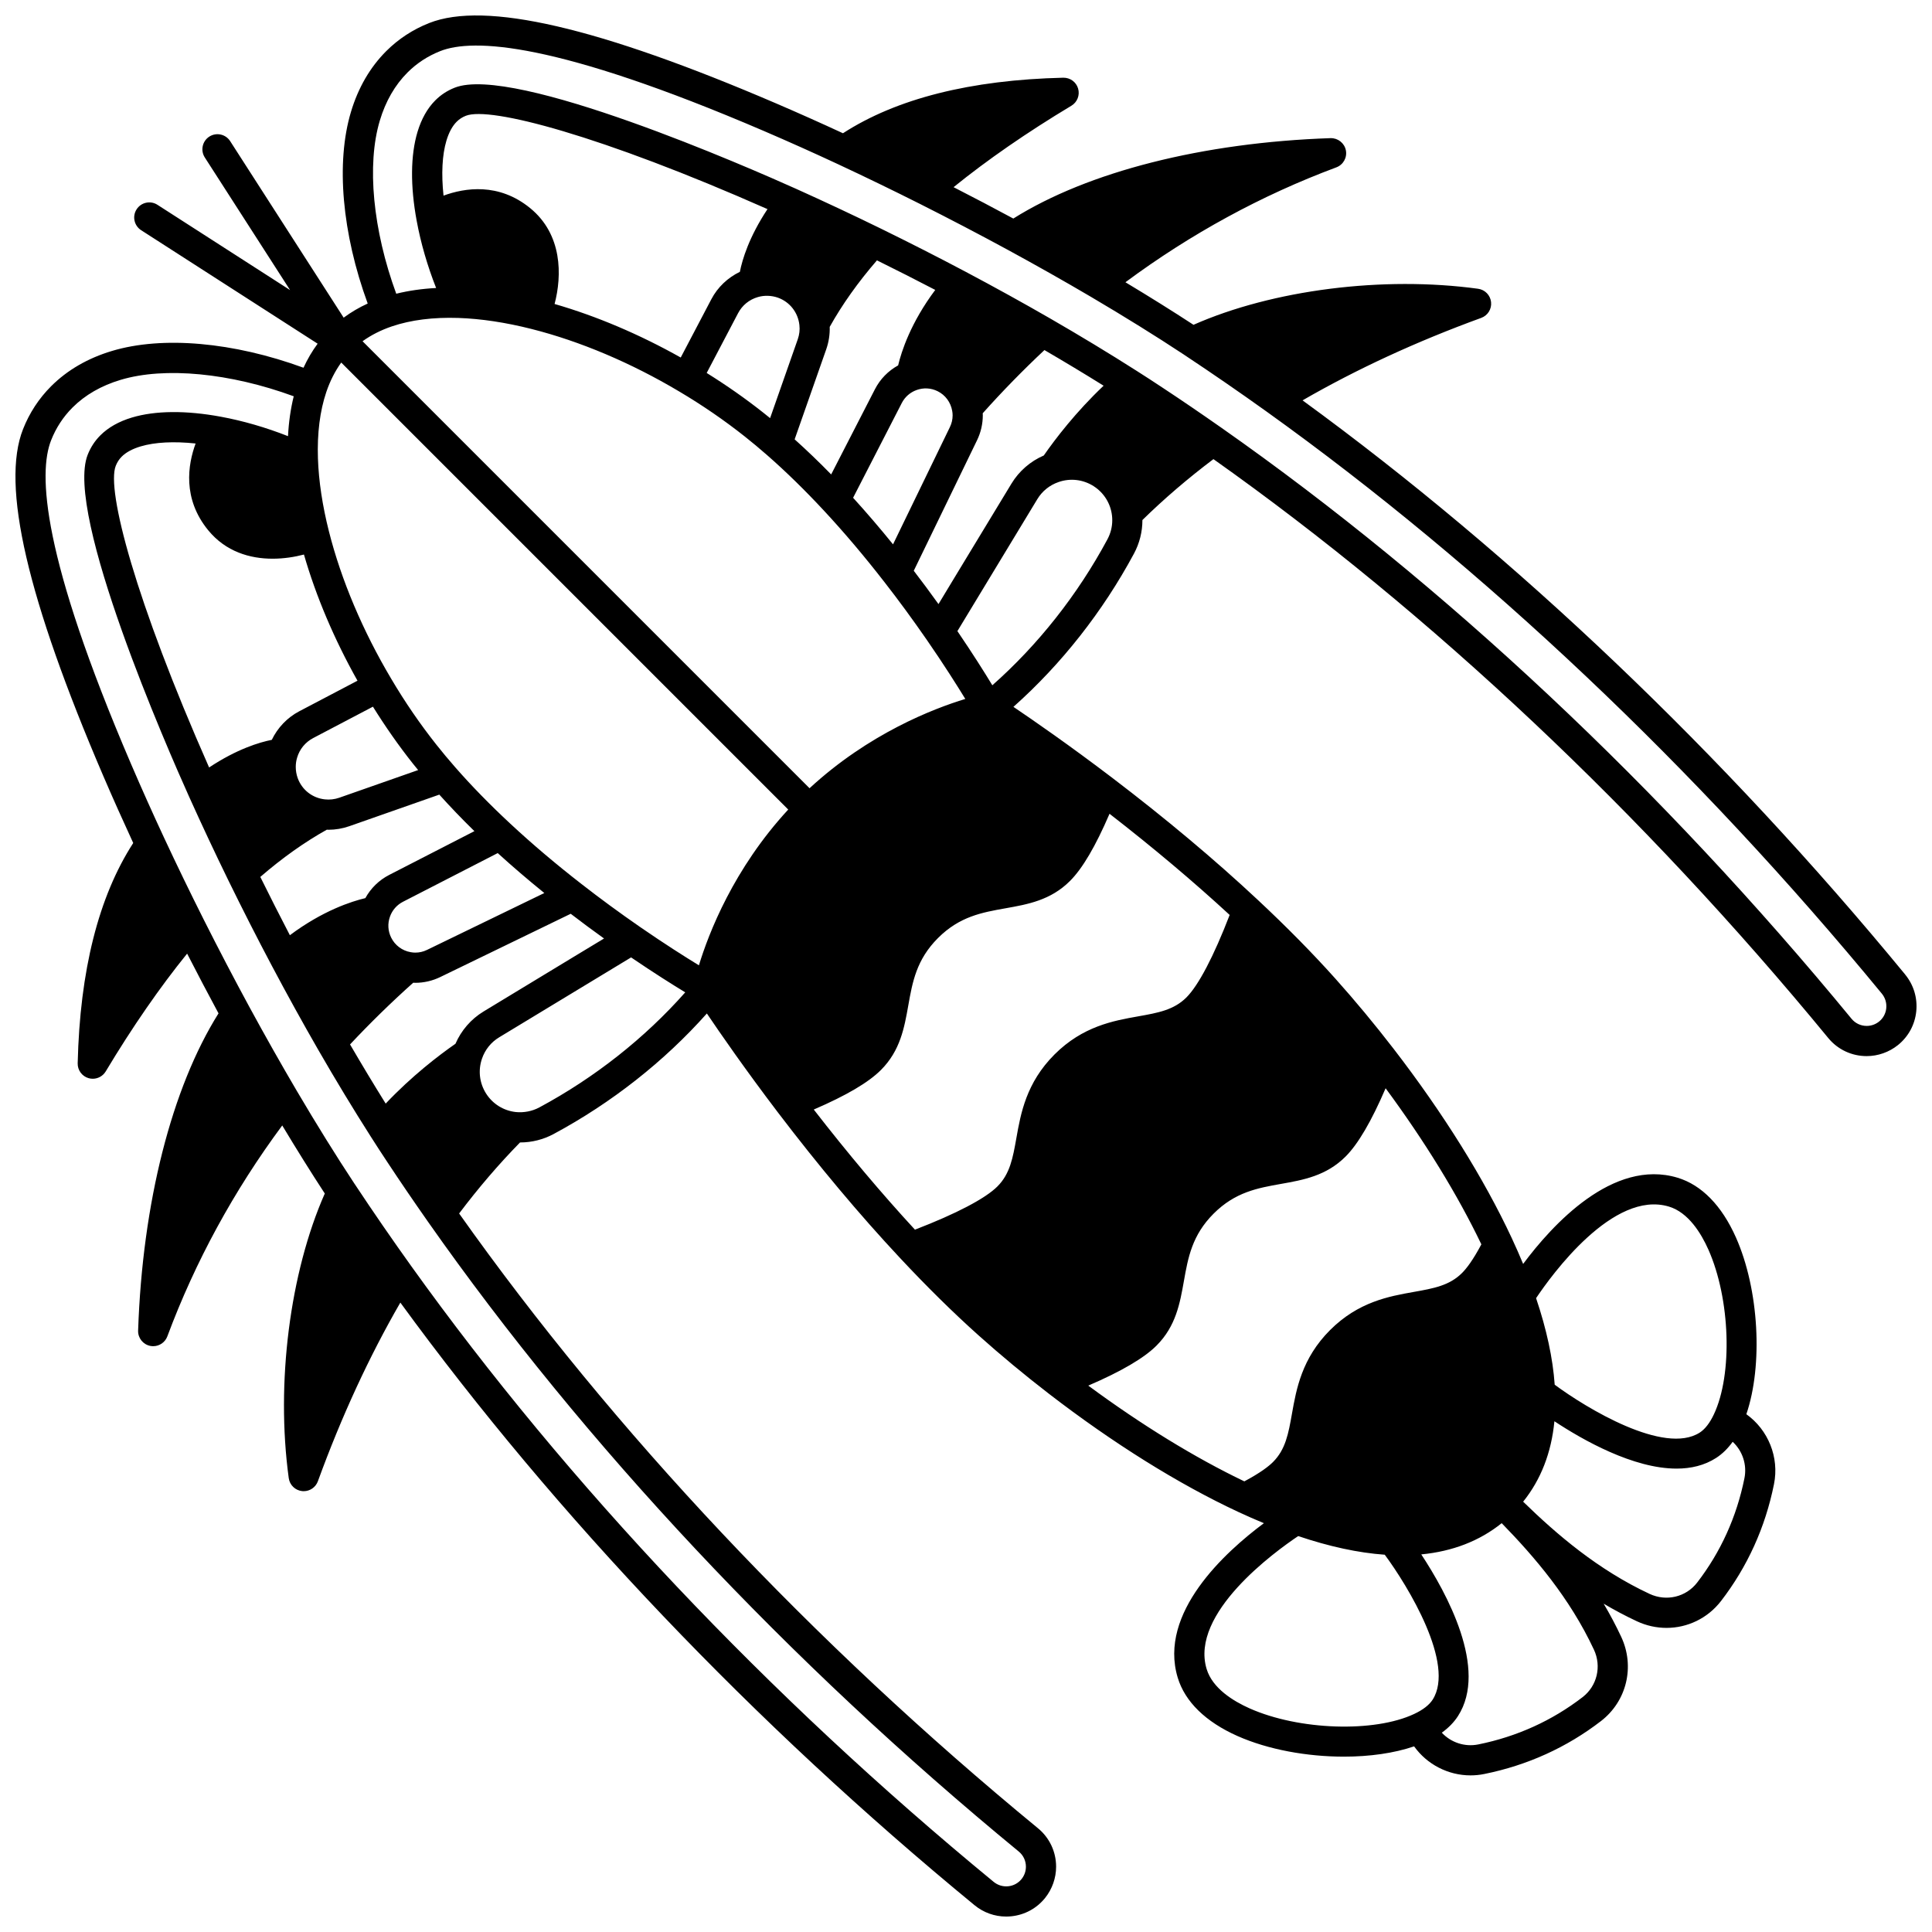 <?xml version="1.0" encoding="UTF-8"?>
<!-- Uploaded to: ICON Repo, www.iconrepo.com, Generator: ICON Repo Mixer Tools -->
<svg width="800px" height="800px" version="1.1" viewBox="144 144 512 512" xmlns="http://www.w3.org/2000/svg">
 <defs>
  <clipPath id="a">
   <path d="m148.09 148.09h503.81v503.81h-503.81z"/>
  </clipPath>
 </defs>
 <g clip-path="url(#a)">
  <path d="m648.88 402.24c-48.074-58.457-103.19-110.95-159.69-152.14 14.293-8.258 30.184-15.598 47.352-21.855 1.727-0.629 2.805-2.356 2.606-4.184-0.195-1.828-1.613-3.285-3.434-3.535-25.23-3.453-54.512 0.305-75.426 9.551-5.559-3.633-11.602-7.41-18.039-11.277 17.285-12.82 36.059-23.059 55.895-30.449 1.836-0.684 2.906-2.602 2.523-4.523-0.383-1.922-2.117-3.269-4.059-3.219-33.855 1.152-64.297 8.891-84.07 21.309-5.133-2.766-10.426-5.551-15.832-8.316 8.93-7.234 19.395-14.477 31.223-21.582 1.555-0.934 2.289-2.801 1.781-4.543-0.504-1.742-2.098-2.906-3.938-2.883-24.57 0.582-44.188 5.539-58.379 14.719-5.879-2.719-11.824-5.375-17.711-7.906-47.051-20.203-77.129-27.168-91.949-21.301-4.312 1.703-8.145 4.211-11.387 7.449-4.285 4.285-7.43 9.711-9.348 16.125-4.031 13.445-2.356 32.18 4.445 50.758-2.305 1.055-4.426 2.309-6.371 3.746l-30.078-46.781c-1.191-1.855-3.668-2.394-5.523-1.203-1.855 1.195-2.394 3.668-1.199 5.527l22.598 35.145-35.148-22.598c-1.855-1.195-4.332-0.656-5.523 1.203-1.195 1.855-0.656 4.332 1.199 5.527l46.777 30.078c-1.434 1.945-2.691 4.066-3.746 6.371-18.578-6.801-37.316-8.48-50.754-4.449-6.414 1.922-11.84 5.066-16.129 9.352-3.238 3.238-5.746 7.07-7.445 11.383-5.871 14.824 1.094 44.902 21.297 91.961 2.523 5.867 5.184 11.812 7.906 17.707-9.18 14.195-14.137 33.809-14.719 58.379-0.043 1.812 1.141 3.43 2.883 3.938 0.367 0.105 0.742 0.156 1.113 0.156 1.379 0 2.691-0.715 3.43-1.938 7.102-11.832 14.348-22.297 21.578-31.223 2.766 5.398 5.551 10.691 8.32 15.832-12.418 19.777-20.156 50.219-21.309 84.07-0.066 1.961 1.297 3.676 3.223 4.059 0.262 0.051 0.52 0.074 0.777 0.074 1.641 0 3.152-1.016 3.746-2.602 7.394-19.832 17.633-38.605 30.449-55.895 3.863 6.43 7.641 12.473 11.277 18.039-9.246 20.91-13.004 50.191-9.551 75.426 0.25 1.82 1.707 3.238 3.535 3.434 0.145 0.016 0.285 0.023 0.43 0.023 1.664 0 3.176-1.039 3.754-2.629 6.254-17.164 13.598-33.059 21.855-47.352 41.195 56.504 93.688 111.62 152.15 159.69 2.398 1.969 5.336 3.019 8.395 3.019 0.453 0 0.914-0.023 1.375-0.07 3.531-0.363 6.707-2.082 8.945-4.856 1.883-2.348 2.918-5.293 2.918-8.289 0-3.961-1.75-7.668-4.797-10.176-59.641-49.031-112.62-105.32-153.41-162.93 5.109-6.777 10.523-13.09 16.141-18.824h0.047c3.074 0 6.137-0.773 8.852-2.234 15.383-8.266 29.32-19.25 40.613-31.945 3.562 5.281 10.16 14.82 18.801 26.188 10.82 14.211 21.695 27.176 32.316 38.531 7.102 7.609 14.133 14.539 20.898 20.594 5.856 5.242 12.105 10.43 18.578 15.422 17.039 13.137 34.41 23.98 50.234 31.355 2.289 1.066 4.555 2.062 6.793 2.988-10.254 7.629-28.027 23.762-22.836 40.934 1.922 6.367 7.394 11.711 15.824 15.461 8.156 3.625 18.477 5.473 28.23 5.473 6.785 0 13.273-0.91 18.59-2.727 3.426 4.801 9.031 7.691 14.957 7.691 1.199 0 2.414-0.117 3.625-0.363 11.441-2.309 21.855-7.031 30.953-14.039 6.82-5.269 9.023-14.438 5.356-22.301-1.434-3.066-2.996-5.996-4.656-8.797 2.801 1.66 5.731 3.223 8.797 4.656 2.543 1.188 5.223 1.758 7.859 1.758 5.523 0 10.875-2.504 14.441-7.117 7.008-9.098 11.73-19.508 14.035-30.945 1.457-7.184-1.555-14.445-7.32-18.566 4.426-12.969 3.387-33.012-2.758-46.844-3.746-8.434-9.094-13.902-15.457-15.824-17.16-5.188-33.301 12.586-40.938 22.844-0.926-2.234-1.926-4.508-3-6.812-7.383-15.832-18.223-33.199-31.344-50.223-4.992-6.473-10.18-12.723-15.422-18.578-6.059-6.766-12.988-13.797-20.59-20.898-11.363-10.625-24.328-21.5-38.539-32.32-11.367-8.641-20.902-15.238-26.184-18.801 12.695-11.289 23.68-25.23 31.945-40.609 1.465-2.719 2.238-5.781 2.238-8.855v-0.047c5.727-5.613 12.039-11.027 18.824-16.141 57.609 40.781 113.9 93.766 162.93 153.41 2.508 3.051 6.215 4.797 10.176 4.797 2.996 0 5.941-1.035 8.301-2.926 2.766-2.231 4.484-5.402 4.848-8.938 0.359-3.543-0.688-7.012-2.953-9.77zm-424.33-111.28c3.199 11.09 8.043 22.504 14.188 33.434l-15.453 8.113c-3.184 1.676-5.723 4.367-7.258 7.559-3.273 0.648-9.234 2.43-16.613 7.32-19.539-44.191-27.27-73.539-24.742-79.93 0.387-0.969 0.887-1.746 1.578-2.438 1.148-1.148 2.836-2.059 5.019-2.715 3.773-1.129 8.832-1.379 14.57-0.77-2.051 5.574-3.523 14.598 3.32 22.969 4.668 5.719 11.086 7.562 17.086 7.562 2.957 0 5.809-0.449 8.305-1.105zm22.59 84.902c-2.703 1.387-4.883 3.535-6.32 6.148-3.66 0.867-11.289 3.312-20 9.832-2.613-5.012-5.234-10.184-7.836-15.449 5.805-5.023 11.719-9.219 17.633-12.52 0.145 0.004 0.281 0.023 0.426 0.023 1.844 0 3.715-0.316 5.492-0.934l23.887-8.379c2.906 3.223 6 6.461 9.301 9.68zm28.762-5.785c3.883 3.535 8.016 7.078 12.348 10.582l-31.098 15.078c-0.977 0.477-2.016 0.715-3.098 0.715-0.395 0-0.789-0.035-1.242-0.121-2.223-0.383-4.148-1.82-5.148-3.852-0.871-1.762-0.984-3.742-0.312-5.59 0.609-1.699 1.832-3.086 3.441-3.914zm-42.004-14.668c-1.25 0.434-2.559 0.574-3.809 0.43-3.316-0.355-6.078-2.531-7.203-5.656-0.336-0.953-0.508-1.941-0.508-2.941 0-0.832 0.113-1.645 0.352-2.434 0.656-2.266 2.18-4.121 4.277-5.223l15.824-8.309c3.273 5.254 6.805 10.312 10.559 15.047 0.453 0.574 0.945 1.164 1.422 1.75zm180.1 279.28c1.195 0.984 1.879 2.441 1.879 4 0 1.203-0.402 2.34-1.152 3.277-0.883 1.09-2.133 1.77-3.527 1.914-1.398 0.145-2.781-0.273-3.875-1.172-59.633-49.039-112.99-105.45-154.3-163.12-5.059-7.059-10.086-14.355-14.938-21.68-0.062-0.098-0.129-0.191-0.195-0.285-4.852-7.352-9.977-15.605-15.238-24.535-4.156-7.07-8.391-14.559-12.578-22.262-4.019-7.41-8.09-15.195-12.086-23.129-3.578-7.121-7.109-14.402-10.484-21.637-3.023-6.484-5.965-13.055-8.746-19.523-23.738-55.293-24.637-77.211-21.211-85.863 1.297-3.289 3.203-6.207 5.664-8.668 3.336-3.336 7.633-5.809 12.766-7.344 11.699-3.508 29.012-1.824 45.863 4.356-0.812 3.285-1.32 6.816-1.516 10.57-5.871-2.312-11.934-4.074-17.801-5.152-9.238-1.711-17.383-1.633-23.551 0.211-3.465 1.039-6.281 2.629-8.375 4.723-1.469 1.469-2.566 3.148-3.359 5.144-6.191 15.648 21.301 78.234 26.875 90.621 3.34 7.41 6.816 14.824 10.34 22.039 3.824 7.816 7.711 15.457 11.555 22.707 4.082 7.699 8.23 15.215 12.332 22.34 4.602 7.984 9.289 15.723 13.926 23 1.453 2.289 2.973 4.625 4.508 6.934 3.297 4.992 6.789 10.117 10.68 15.668 41.414 59.012 95.547 116.71 156.55 166.87zm-149.3-214.08c-4.414 3.07-11.539 8.512-18.488 15.855-3.152-5.055-6.312-10.305-9.445-15.68 5.293-5.648 10.902-11.133 16.746-16.355 0.184 0.008 0.363 0.027 0.547 0.027 2.269 0 4.555-0.527 6.594-1.52l34.594-16.777c2.844 2.184 5.769 4.356 8.832 6.551-1.949 1.172-4.484 2.707-7.828 4.731-7.434 4.5-16.707 10.125-24.105 14.613-3.312 2.008-5.914 5.019-7.445 8.555zm22.223 16.871c-1.914 1.031-4.18 1.441-6.254 1.219-3.231-0.363-6.09-2.144-7.84-4.883-1.773-2.789-2.172-6.172-1.086-9.289 0.824-2.383 2.398-4.332 4.555-5.637 17.824-10.816 30.234-18.332 34.949-21.168 6.074 4.133 11.078 7.273 14.352 9.258-10.715 12.117-23.992 22.609-38.676 30.5zm42.301-37.66c-3.578-2.188-9.059-5.648-15.551-10.129-5.578-3.863-10.648-7.582-15.5-11.367-6.797-5.273-13.148-10.656-18.895-16.004-5.359-4.977-10.301-10.031-14.664-15.02-1.766-2.016-3.43-4.012-4.953-5.938-4.301-5.426-8.316-11.277-11.941-17.406-7.57-12.723-13.293-26.25-16.543-39.109-1.73-6.844-2.715-13.355-2.918-19.355-0.223-6.672 0.527-12.598 2.219-17.609 0.992-2.926 2.32-5.531 3.953-7.805l118.46 118.46c-14.492 15.699-21.09 32.801-23.668 41.277zm-89.141-165.39c2.269-1.633 4.875-2.957 7.801-3.949 5.012-1.695 10.934-2.441 17.605-2.223 6 0.207 12.516 1.188 19.359 2.918 12.863 3.25 26.387 8.973 39.117 16.547 6.117 3.621 11.973 7.641 17.398 11.941 1.922 1.52 3.918 3.188 5.938 4.953 4.988 4.367 10.039 9.309 15.02 14.668 5.34 5.738 10.727 12.094 16.008 18.898 3.777 4.84 7.492 9.906 11.355 15.488 4.484 6.492 7.945 11.977 10.133 15.555-8.477 2.578-25.582 9.172-41.277 23.664zm164.35 19.086c5.219-5.84 10.707-11.453 16.355-16.746 5.383 3.137 10.633 6.297 15.68 9.445-7.34 6.949-12.781 14.074-15.855 18.492-3.539 1.531-6.547 4.133-8.559 7.449-4.488 7.398-10.113 16.672-14.613 24.105-2.023 3.344-3.559 5.875-4.731 7.828-2.195-3.066-4.371-5.992-6.551-8.832l16.773-34.59c0.996-2.047 1.523-4.328 1.523-6.602 0-0.188-0.016-0.367-0.023-0.551zm-8.691 3.652-15.078 31.09c-3.508-4.332-7.051-8.465-10.582-12.344l12.902-25.109c0.824-1.609 2.215-2.832 3.926-3.445 1.836-0.668 3.816-0.555 5.578 0.316 2.027 1 3.465 2.926 3.859 5.223 0.07 0.379 0.109 0.773 0.109 1.172 0.004 1.07-0.238 2.113-0.715 3.098zm-13.727-16.336c-2.617 1.441-4.762 3.617-6.144 6.316l-11.602 22.582c-3.219-3.301-6.457-6.398-9.68-9.301l8.383-23.895c0.676-1.938 0.965-3.922 0.91-5.91 3.301-5.91 7.5-11.828 12.52-17.629 5.266 2.602 10.438 5.223 15.449 7.836-6.519 8.711-8.969 16.34-9.836 20zm-26.594-6.938-7.336 20.914c-0.59-0.48-1.176-0.953-1.754-1.41-4.738-3.754-9.797-7.289-15.051-10.562l8.309-15.824c1.105-2.102 2.957-3.621 5.25-4.285 1.68-0.5 3.609-0.449 5.332 0.16 3.144 1.129 5.324 3.938 5.68 7.254 0.145 1.254 0 2.519-0.43 3.754zm-15.348-17.855c-3.203 1.539-5.891 4.074-7.559 7.258l-8.113 15.449c-10.93-6.144-22.34-10.988-33.43-14.188 1.992-7.555 2.086-18.414-6.461-25.395-8.367-6.844-17.395-5.367-22.969-3.32-0.613-5.734-0.363-10.797 0.766-14.566 0.656-2.184 1.57-3.875 2.719-5.019 0.691-0.691 1.465-1.195 2.434-1.578 6.402-2.527 35.742 5.203 79.934 24.738-4.891 7.387-6.676 13.348-7.32 16.621zm183.58 378.41c-0.895 1.387-2.562 2.68-4.848 3.75-10.598 5.012-30.574 4.348-43.625-1.453-4.352-1.934-9.863-5.316-11.414-10.461-4.453-14.746 18.086-31.062 24.27-35.211 8.242 2.785 15.938 4.445 22.941 4.941 6.172 8.344 18.75 29.008 12.676 38.434zm62.637-130.69c5.144 1.551 8.527 7.062 10.461 11.414 5.801 13.051 6.465 33.027 1.449 43.637-1.062 2.269-2.356 3.941-3.742 4.832-9.43 6.074-30.105-6.512-38.445-12.68-0.492-6.996-2.148-14.691-4.934-22.938 4.121-6.152 20.449-28.73 35.211-24.266zm-30.352 56.887c7.644 5.047 20.93 12.547 32.371 12.547 3.785 0 7.367-0.82 10.477-2.824 1.637-1.055 3.109-2.492 4.394-4.281 2.582 2.394 3.848 6.051 3.113 9.668-2.062 10.23-6.281 19.535-12.531 27.645-2.969 3.84-8.141 5.07-12.59 3-13.676-6.387-24.562-15.711-33.52-24.441 4.711-5.852 7.477-12.988 8.285-21.312zm10.469 60.523c2.074 4.445 0.84 9.625-2.996 12.586-8.117 6.254-17.418 10.469-27.652 12.535-3.617 0.73-7.269-0.535-9.664-3.113 1.789-1.289 3.227-2.758 4.281-4.394 8.059-12.508-3.008-32.676-9.723-42.852 8.32-0.805 15.461-3.57 21.312-8.277 8.734 8.957 18.055 19.844 24.441 33.516zm-82.891-123.43c5.879-1.043 11.957-2.125 17.074-7.238 3.309-3.301 6.867-9.375 10.613-18.102 10.406 14.105 19.094 28.266 25.375 41.363-2.281 4.305-4.019 6.496-5.125 7.594-3.34 3.34-7.523 4.082-12.82 5.023-6.523 1.16-14.641 2.602-22.148 10.102-7.496 7.504-8.938 15.621-10.098 22.145-0.941 5.297-1.684 9.48-5.031 12.828-1.082 1.086-3.262 2.816-7.594 5.121-13.094-6.273-27.25-14.961-41.359-25.375 8.727-3.746 14.801-7.305 18.098-10.613 5.117-5.117 6.199-11.195 7.242-17.074 1.113-6.258 2.16-12.168 7.883-17.891 5.723-5.719 11.633-6.769 17.891-7.883zm-55.961-80.273c3.316-3.309 6.762-9.164 10.484-17.809 11.586 8.988 22.262 17.984 31.836 26.812-4.215 10.941-8.254 18.656-11.457 21.855-3.34 3.34-7.523 4.082-12.82 5.023-6.523 1.16-14.641 2.602-22.148 10.102-7.496 7.504-8.941 15.621-10.098 22.145-0.941 5.297-1.684 9.48-5.027 12.824-3.195 3.199-10.91 7.238-21.852 11.453-8.828-9.566-17.824-20.246-26.816-31.836 8.645-3.723 14.5-7.172 17.805-10.484 5.117-5.117 6.199-11.195 7.242-17.074 1.113-6.258 2.16-12.168 7.879-17.891 5.727-5.723 11.637-6.769 17.891-7.883 5.887-1.043 11.969-2.121 17.082-7.238zm9.926-90.539c-7.887 14.68-18.379 27.961-30.5 38.676-1.984-3.269-5.125-8.273-9.258-14.352 2.867-4.769 10.496-17.363 21.168-34.953 1.305-2.152 3.254-3.731 5.644-4.555 3.106-1.082 6.492-0.688 9.273 1.082 2.742 1.754 4.523 4.613 4.887 7.836 0.043 0.395 0.066 0.801 0.066 1.199 0.004 1.754-0.438 3.504-1.281 5.066zm206.4 124.27c-0.145 1.395-0.82 2.644-1.902 3.519-0.949 0.758-2.086 1.16-3.289 1.16-1.559 0-3.016-0.688-4-1.879-50.152-61.004-107.86-115.14-166.88-156.55-5.547-3.887-10.672-7.383-15.66-10.672-2.348-1.559-4.684-3.078-6.941-4.508-7.262-4.629-15-9.312-23.004-13.93-7.117-4.102-14.633-8.25-22.336-12.336-7.254-3.844-14.895-7.731-22.707-11.555-7.203-3.519-14.617-6.996-22.035-10.34-12.387-5.574-74.988-33.062-90.625-26.871-1.992 0.789-3.672 1.891-5.141 3.359-2.09 2.09-3.68 4.91-4.723 8.379-1.848 6.164-1.922 14.309-0.211 23.543 1.078 5.871 2.84 11.934 5.152 17.805-3.754 0.195-7.285 0.707-10.57 1.516-6.18-16.855-7.863-34.164-4.356-45.867 1.535-5.133 4.008-9.426 7.344-12.762 2.461-2.461 5.379-4.367 8.672-5.668 8.652-3.426 30.57-2.527 85.855 21.207 6.488 2.789 13.059 5.734 19.52 8.746 7.238 3.379 14.516 6.906 21.637 10.484 7.953 4.008 15.734 8.074 23.133 12.086 7.707 4.191 15.199 8.422 22.262 12.578 8.945 5.273 17.203 10.402 24.547 15.246 0.094 0.066 0.188 0.129 0.277 0.188 7.352 4.871 14.645 9.898 21.684 14.941 57.676 41.312 114.08 94.672 163.12 154.3 0.902 1.098 1.316 2.477 1.172 3.879z"/>
 </g>
</svg>